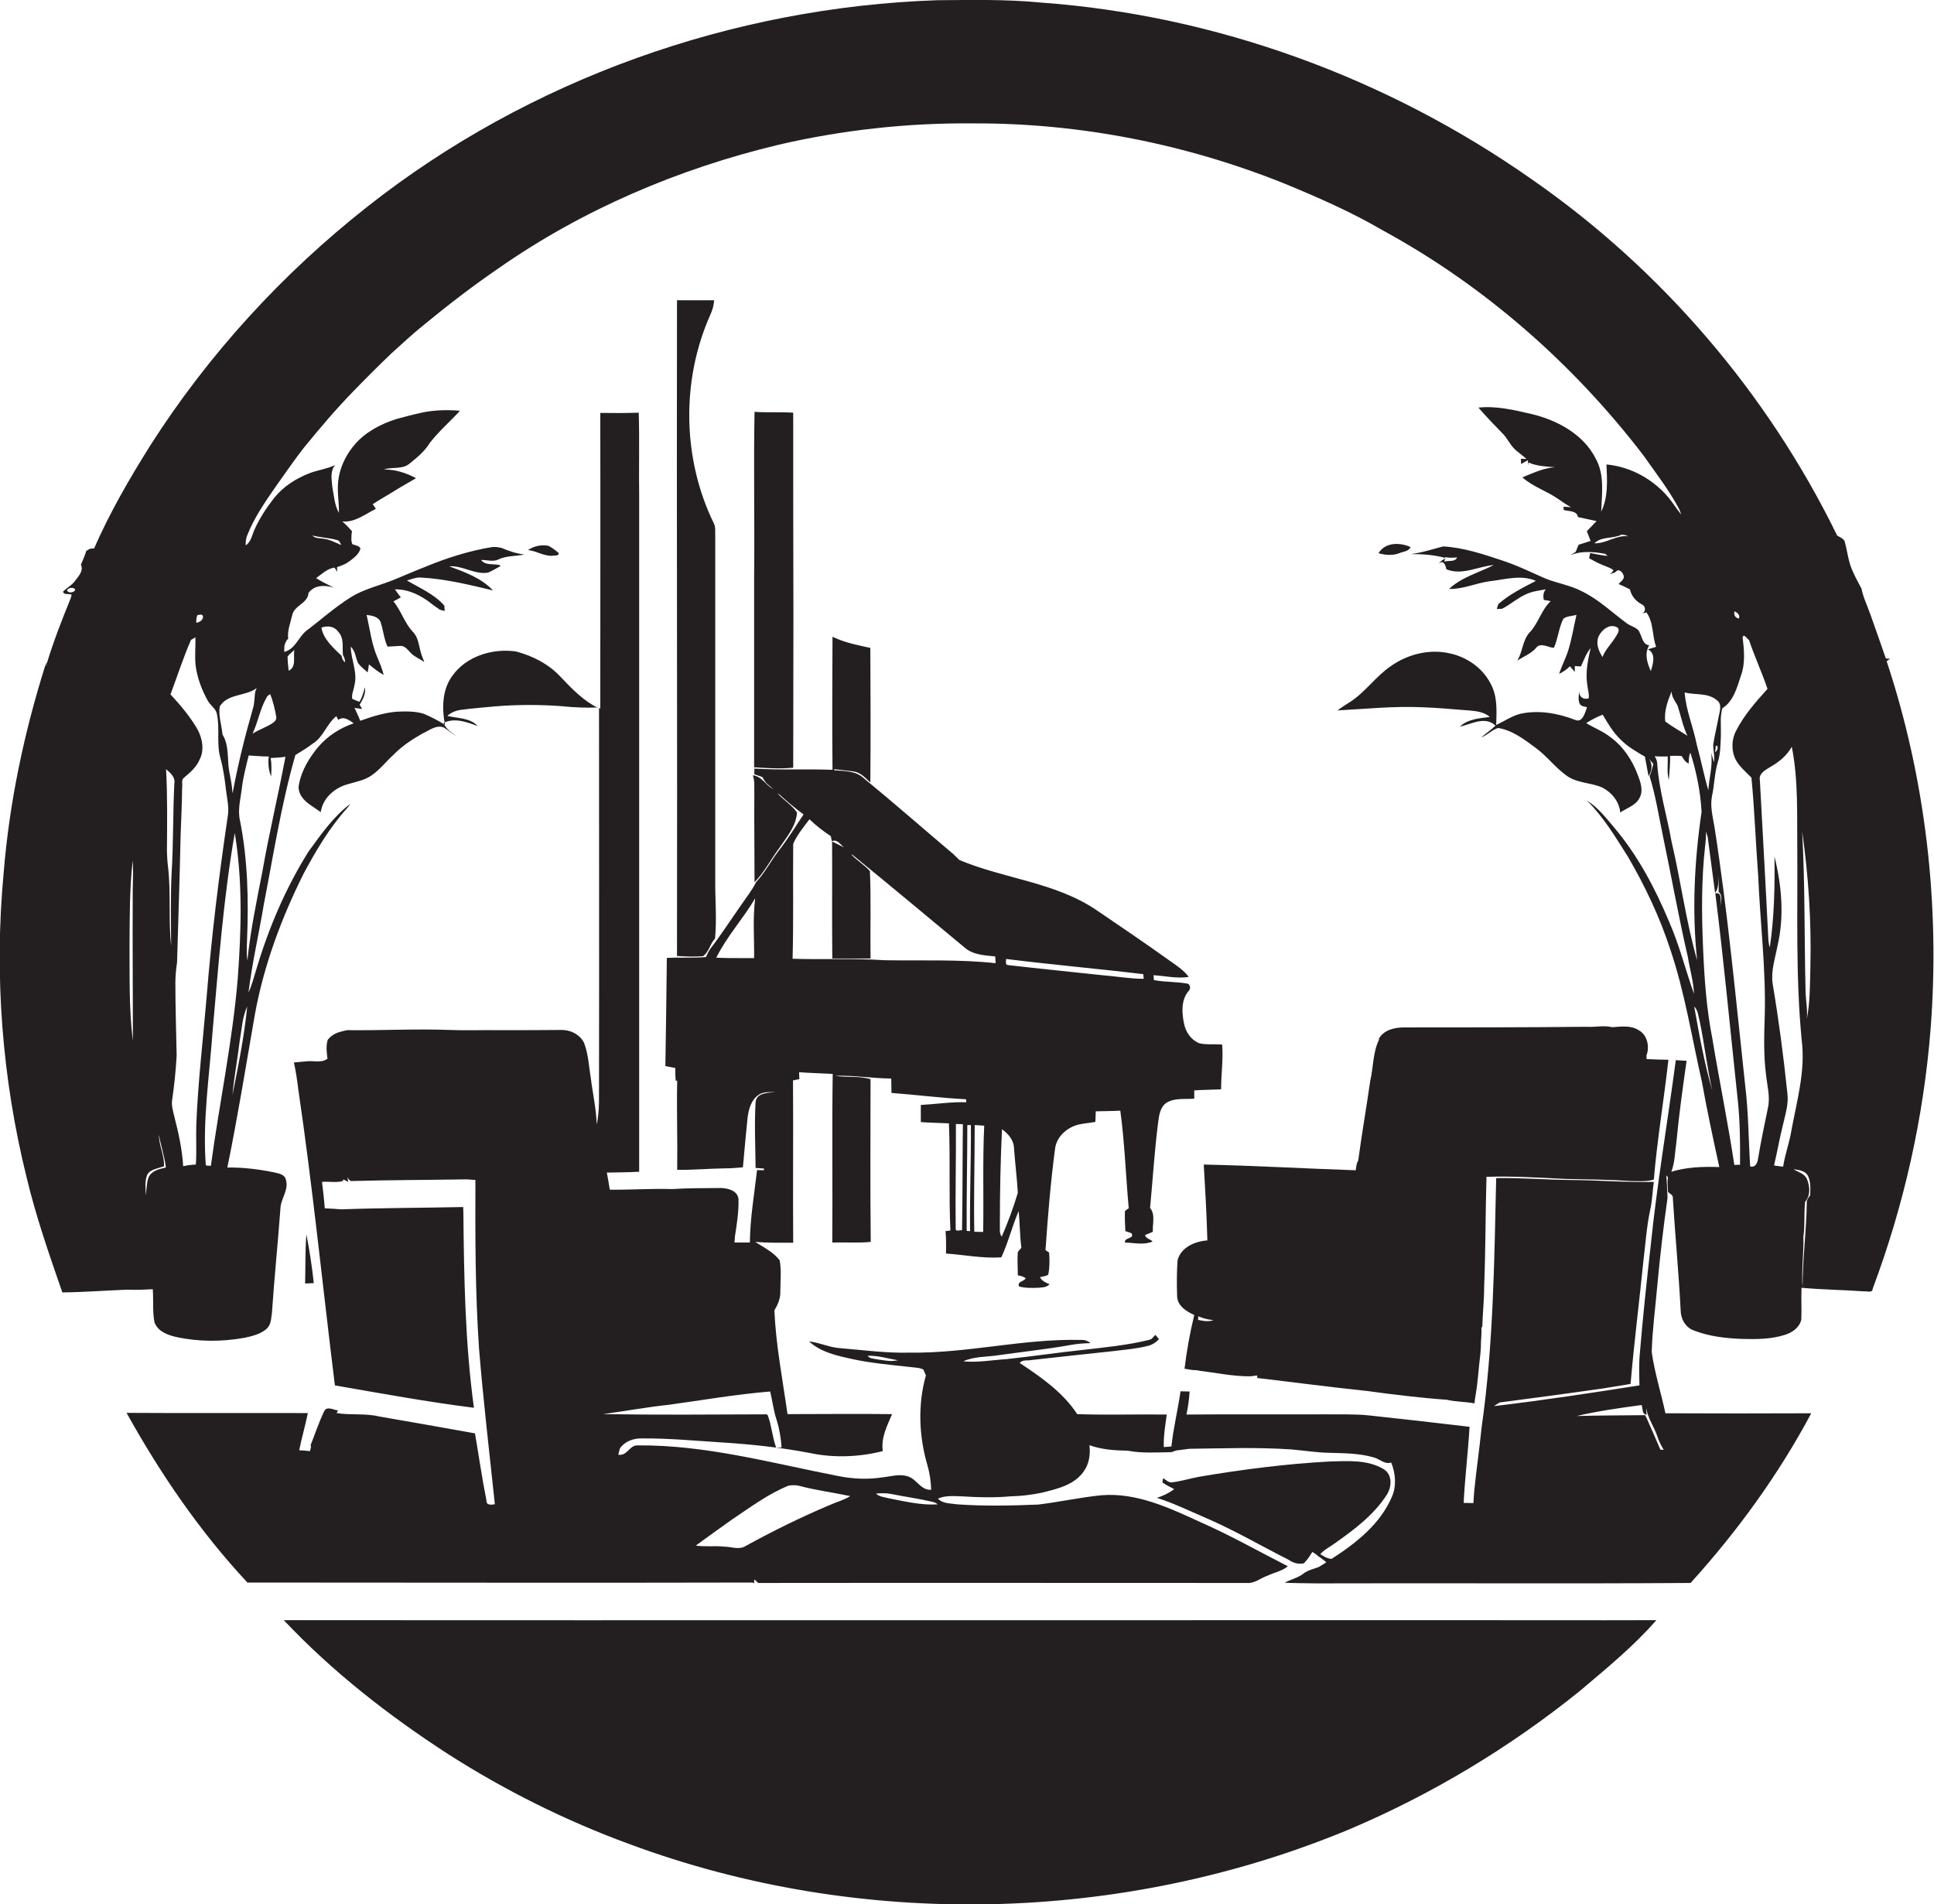 <?xml version="1.0" encoding="utf-8"?>
<!-- Generator: Adobe Illustrator 19.2.0, SVG Export Plug-In . SVG Version: 6.00 Build 0)  -->
<svg version="1.1" id="Layer_1" xmlns="http://www.w3.org/2000/svg" xmlns:xlink="http://www.w3.org/1999/xlink" x="0px" y="0px"
	 viewBox="0 0 915.3 901.1" enable-background="new 0 0 915.3 901.1" xml:space="preserve">
<g>
	<path fill="#231F20" d="M892.9,312.9c0.4-0.3,1.2-0.9,1.6-1.2c-0.5,0-1.5,0-2-0.1c-2.4-6.9-4.8-13.9-7.3-20.8
		c-1.4-4.1-3.4-8-4.2-12.2c-1.3-2.6-2.8-5.1-3.9-7.7c-2.4-4.7-2.7-10-4.2-15.1c-0.9-1.1-2.2-1.7-3.4-2.3
		C836.7,186.3,786.5,127.6,725,84.9C656.8,37,575.7,7.2,492.5,1.2c-16.3-1.6-32.6-1.2-48.9-1.1C346.5,3.4,250.4,37.5,174,97.7
		c-40.3,31.7-75.4,70-103,113.3c-9.8,15.6-19.1,31.7-26.5,48.6c-1.3-0.2-2.3,0.1-3.2,0.9l-0.4,0c-0.7,2.3-1.6,4.5-2.6,6.7
		c1.3,2.8-0.9,5.2-2.5,7.3c-1.5,2.3-4,3.5-5.9,5.4c0,1.8,2.9,0.9,4,1.5c-0.1,0.4-0.3,1.2-0.4,1.6c-4.1,10.1-8.1,20.3-11.3,30.8
		l-0.7,0.6l1,0.4l-1-0.1c-10.1,32-17.1,65.1-19.8,98.7c-4.5,48.1-0.7,97,10.9,143.8c4.4,18.5,10.7,36.5,16.9,54.4
		c10.3-0.1,20.5-0.9,30.7-1.3c4,0.2,8.1,0,12.1-0.2c0.4,5.2-0.2,10.5,0.8,15.6c1.5,4.3,6.2,6.1,10.3,7c10.6,2.3,21.6,2.3,32.2,0.4
		c3.7-0.8,7.6-1.7,10.5-4.2c2.2-1.9,2.2-5,2.6-7.6c1.1-16.4,2.8-32.8,4-49.2c0.1-4.8,4.1-9,2.6-13.8c-0.5-2.6-3.5-3-5.6-3.5
		c-7.2-1.5-14.7-2.4-22.1-2.3c4.9-24,8.8-48.1,13-72.3c4.2-23.2,12.5-45.5,23-66.6c5.9-11,12.3-21.9,20.7-31.2
		c0.4-0.5,1.2-1.5,1.5-2c-8,6-13.9,14.5-19.8,22.6c-10.9,17.4-19,36.5-24.8,56.1c-1.1,3.5-2,7.2-3.6,10.6
		c1.7-13.9,4.9-27.6,7.2-41.4c4.6-23.7,8.3-47.7,15-71c2.8-1.7,5.6-3.4,8.2-5.4c5.1-3.1,6.6-9.4,11.2-13c0.2,0.5,0.7,1.4,0.9,1.8
		c2.4-2,5.3,0.1,7.3,1.6c-6.5,2.2-12.4,6-16.9,11.3c-4.2,5.1-7.8,11-9,17.6c-0.8,3.5,1.4,6.6,4,8.7c2,1.6,4.2,2.9,6.3,4.4
		c1-6.8,6.8-11.7,13.2-13.3c3.7-1.1,7.7-1.8,10.9-4.1c3.9-2.7,6.8-6.5,10.3-9.7c4-4.1,8.8-7.3,13.8-10.1c3.1-1.4,6.5-4.3,10.1-2.8
		c2.1,1.3,3.9,2.9,6,4.1c-2.4-1.8-5.1-3.4-6.2-6.3c5.3-2.6,11.1-0.4,16.2,1.5c-3.5-3.9-9.6-3.7-14.4-4.8c1.8-1.7,4.2-2.6,6.6-2.9
		c5.2-0.7,10.5-1.1,15.7-1.6c10.7-0.9,21.4-0.9,32.1-0.1c5.6,0.6,11.2,0.8,16.8,0.6l0.6,0.3c0,58.7,0.1,117.3,0,176
		c-0.1,7,0.4,14.1-1.1,21.1c-0.2-7.5-1.9-14.8-2.8-22.1c-0.9-5.3-1.1-10.7-2.9-15.8c-0.8-2.5-2.8-4.3-5-5.5
		c-1.7-0.9-3.6-1.3-5.5-1.4c-10,0.1-19.9,0.1-29.9,0.1c-7.9-0.1-15.8,0.2-23.7-0.1c-16.1-0.6-32.2,0.3-48.3,0.1
		c-1.1,0.2-2.2,0.5-3.3,0.8c-2.3,0.6-4.5,1.9-5.9,3.8c-0.9,2.9-0.5,6-0.1,8.9c-3,2.3-7.1,0.7-10.5,1.3c-1.8,0.1-3.6,0.4-5.4,0.5
		c0.9,4,1.5,8.1,2,12.2c6.9,46.7,11.6,93.8,17.4,140.6c21.8,3.8,43.7,7.8,65.8,10.6c-4.2-30.7-4.7-61.7-5-92.6
		c0-0.6-0.1-1.8-0.1-2.4c-19.4,0.4-38.7,0.4-58.1,1.1l0.5,0c-2.6-0.2-5.3-0.4-7.9-0.5c-0.3-4.2-0.8-8.3-1.3-12.5
		c3.3-0.3,6.7,0.5,9.8-0.4l0.3-0.8c0.6,0.3,1.8,0.9,2.3,1.2c-0.1-0.6-0.3-1.8-0.4-2.4c0.3,0.9,0.8,1.5,1.7,2
		c18.3-0.5,36.6-0.5,54.9-0.8c1.3,0.1,2.6,0.2,4,0.3c-0.1,26.5-0.1,53.1,1.7,79.6c2,24.6,4.9,49.2,7.5,73.8c-1.7,0.4-4.2,0.6-4-1.9
		c-2.1-10.5-3.6-21.1-5.4-31.6c-15.1-2.7-30.3-5.4-45.4-8c-6.6-1.6-13.5-0.5-20.1-1.6l0.7-1.2c-2.1-0.3-5.4-2.3-6.6,0.4
		c-2.5,5.2-4.3,10.7-6.4,16l0.2,0.7c-0.1,0.5-0.3,1.6-0.5,2.1c-1.7-0.2-3.4-0.3-5.1-0.4c1.2-5.9,2.9-11.7,4.1-17.6
		c-28.6-0.1-57.2,0.1-85.8-0.1c16,28.8,34.7,56.2,57.2,80.3c79.7,0,159.5,0.2,239.2,0l0.6,0.4c0-0.5,0.1-1.5,0.1-1.9
		c0.5,0.4,1.4,1.3,1.8,1.7c77.1-0.1,154.3,0,231.4,0c3.6,0.3,6.5-2.4,9.8-3.5c3.1-1.5,6.8-2.1,9.5-4.4c-13.7-7-27.1-14.6-41.2-20.8
		c-14.8-6.8-30.4-14.2-47.1-12.8c-10,1-19.9,3.2-29.9,4.4c-12.7,0.5-25.4,0.8-38.1-0.1c-3.2-0.5-6.9-0.2-9.3-2.7
		c3.5-1.6,7.4-1.2,11.2-1.1c7.7,0.5,15.5,0.7,23.2,0c4.9-0.1,9.9-0.7,14.7-1.7c7.2-1.8,15.4-3.6,19.9-10.1c2.6-3.6,3.2-8.1,2.7-12.4
		c5.8,2.1,12,2.5,18.1,2.6c6.8,1.3,13.8,0.8,20.7,0.7c0.8-0.3,1.5-0.5,2.3-0.8c2.1-0.3,4.1-0.5,6.2-0.8c16.1-0.2,32.2-0.8,48.2,0.3
		c6,0.5,12,1.5,18,1.6c7,0.2,14.3,0.2,21.1,2.2c2.8,0.7,5.2,3.5,8.2,2.4c2.1,5.2,2.6,11.1,0.3,16.3c-5.5,12.9-17,21.9-28.5,29.3
		c-2.2-0.1-4-1.4-5.7-2.5l-1.2,0.8c1.5,1,3,2.1,4.4,3.3c-1.2,0.8-2.4,1.6-3.7,2.3c-2.3,0.8-4.7,1.4-6.8,2.8
		c-2.7,2.3-6.2,2.9-9.2,4.6c5,0.2,10,0.2,15.1,0.3c59-0.2,118,0.2,177-0.2c22.1-24.4,41.6-51.2,57.1-80.3c-23,0.1-46,0.1-69,0
		c-2.1-9.7-5.1-19.1-6.5-29c0.3-10.4,1.7-20.7,2.6-31c1.3-14,2.9-28,4.9-42c-0.2-3.5-0.3-7.1-0.6-10.6c0.2,0.3,0.6,0.7,0.8,1
		c-0.4,2.3-0.1,4.6,0,6.9c0.9,0.8,2.5,1.4,2.3,2.9c1.1,17.7,2.8,35.4,3.7,53.1c0,4,2.3,8.1,6.2,9.5c7.2,2.8,14.9,3.7,22.5,4
		c7,0.2,14.2,0.2,20.9-2c3.4-1.1,6.8-3.6,7.5-7.2c0.2-5-0.1-10,0.1-15c9.8,0.9,19.7,1,29.6,1.7c1.4-0.2,4,1,4.1-1.3
		c14.8-39.5,24.1-81,27.4-123C918.2,428.5,911.4,368.8,892.9,312.9z M31.7,279.4c0.5-1.4,3.4-1.7,3.9-0.3
		C35.1,280.5,32.4,280.9,31.7,279.4z M62.9,492.6c-1.9-15-1.5-30.2-1.6-45.3c0.1-13.4,0-26.8,1.5-40.1c0.4,6.4-0.1,12.7,0,19.1
		C62.7,448.4,62.9,470.5,62.9,492.6z M820.9,289.3c1.4,0.6,2.7,1.8,2.1,3.4C821.3,292.4,820.4,291.1,820.9,289.3z M812.6,331.4
		c2.5,1.9,1.3,5.2,0.8,7.7c-0.8,4.4-1.9,8.8-2.6,13.3c0,2.8,0.8,5.5,0.4,8.3c-0.5-1.5-0.9-3-1.4-4.5c0.9,6-0.9,11.8-1.3,17.8
		c-2.1-7.2-3.5-14.5-5.5-21.7c-1.6-8.3-5.1-16.1-5.7-24.6C802.4,329,808.3,327.7,812.6,331.4z M811.7,355.9c0.1-0.7,0.3-2.2,0.3-3
		l0.8,0.1C813.1,354.3,812.7,355.3,811.7,355.9z M803.2,454.4c-5.3-18.4-7.7-37.5-12.1-56.1c-2.2-12.4-6-24.5-6.8-37.1
		c-0.1-1.2-0.5-2.3-1.2-3.3c2,0.1,4.1,0.1,6.2,0.1c0.1,3.7-0.5,7.5,0.5,11.1c0.3-3.8,0.7-7.6,0.6-11.4c1.8-0.1,3.7-0.1,5.5,0.1
		c0.9,1.4,1.7,2.9,3.3,3.5c0.1-1.7,0-3.5,0.8-5.1c2.9,9.1,4.8,18.5,5.3,28C801.9,407.4,800.7,431.1,803.2,454.4z M810.4,516.2
		c-3.8-13.1-6.2-26.5-8.6-39.9c1.9,1.8,1.9,4.5,2.6,6.9C806.7,494.2,807.9,505.3,810.4,516.2z M791.1,327.2c0,2.5,1.6,4.5,2.8,6.6
		c1.6,4.8,2.5,9.8,4.7,14.4c-3.5-2.3-7.2-4.3-10.5-6.8C787.5,336.4,789.3,331.7,791.1,327.2z M104,334.3c3.8-6.2,12.3-4.7,17.5-8.7
		c-0.2,0.4-0.5,1.1-0.6,1.4c-0.6,2.7-0.3,5.6-1.2,8.3c-3.8,13.2-7.1,26.5-9.6,40l-0.1-0.5c-0.2-3.5-1-6.8-1.6-10.3
		c-0.9-5.6,0.1-11.8-3.1-16.9C104.9,343.1,103.3,338.8,104,334.3z M126,330.4c0.3-0.9,1.1-1.5,1.9-1.9c1.3,3.4,2.2,6.9,2.8,10.5
		c0.4,1.2-0.5,2.3-1.4,3c-3,2.1-6.7,3.2-9.8,5.2C122.1,341.8,123,335.7,126,330.4z M93.4,291.1c1-0.1,2.4-0.8,2.7,0.7
		c-0.1,1.8-1.6,2.6-3.2,2.9C92.8,293.4,93,292.2,93.4,291.1z M70.3,557.2c-1,2.7-0.9,5.6-1.3,8.4c-0.1-3.1-0.5-6.3,0.5-9.2
		c0.9-2.6,3.9-3.1,6.2-3.9c0.5-0.1,1.4-0.4,1.9-0.6c0.3-5.1-2.4-9.8-2.4-14.9c0.9,5.2,2.7,10.2,3.3,15.5
		C75.3,553.2,71.7,554,70.3,557.2z M81,447.5c-1.4-12.4,0-25-1.5-37.4c-0.3-2.4-0.4-4.8-0.5-7.1c0.1-13,0.3-26-0.4-39
		c2.1,1.8,4.5,3.8,3.9,6.9c-0.7,14.2-0.4,28.4-1.3,42.6C80.7,424.7,80.9,436.1,81,447.5z M92.7,551.1c-2,0.1-4.1,0.3-6,0.8
		c-0.5-8-2.2-15.8-4.2-23.5c-0.6-2.7-1.5-5.4-1-8.1c1-6.8,1.7-13.8,2.1-20.7c-0.2-11.4-0.6-22.8-0.6-34.3c0-3.3,0.3-6.6,0.8-9.9
		c0.5-18.9,1.2-37.7,1.6-56.6c0-1.3,0.1-2.7,0.1-4c0.3-7.4,0.6-14.8,0.7-22.1c0.3-1.5-0.6-3.6,0.9-4.7c2.9-2.4,5.9-5,7.4-8.6
		c2.3-4.5,1.3-9.9-1-14.2c-3.5-6.1-8.1-11.5-12.8-16.6c3.2-8.6,6-17.3,9.7-25.8c0.7-0.4,1.4-0.8,2.1-1.2c0.1,4.5-0.4,9,0.1,13.5
		c0.8,5.8,2.9,11.4,5.8,16.6c1.3,2.3,4,3.7,4.3,6.5c1.4,6.8-0.3,13.8,1.6,20.5c1.4,5,2.1,10.3,2.7,15.5c0.5,4,1.5,8,0.8,12
		c-4.2,28.4-7.7,56.9-10,85.5c-1.7,20.2-4.1,40.3-4.9,60.5C92.7,538.5,93.1,544.8,92.7,551.1z M99.8,551.7c-0.6,0-1.8-0.1-2.4-0.2
		c-1.6-21.2,1.7-42.2,3.2-63.3c2.8-31.4,5.1-62.9,10.5-94c3.8,22.8,3.1,46.1,1.4,69.1C110,493,103.8,522.2,99.8,551.7z M110,518.2
		c0.8-8.5,2.4-16.9,3.4-25.3c1-5.5,1.2-11.4,3.6-16.6C115.6,490.4,112.8,504.3,110,518.2z M124.2,412.3c-2.7,14-5.7,28-7.1,42.2
		c-0.5-3.1-0.3-6.2-0.2-9.2c0.8-19,0.4-38.2-3.3-56.9c-1.2-5,0.2-10,0.8-14.9c0.6-5.4,2-10.7,3.3-16c3.2,0.2,6.4,0.5,9.5,0.5
		c-0.4,3.2-0.1,6.5,1.1,9.5c0.2-2.9,0.3-5.9-0.2-8.8c2.3-0.1,4.7-0.2,7-0.6C131.7,376.2,127.4,394.1,124.2,412.3z M136.6,317.4
		c-0.2-2.3-0.5-4.5-0.5-6.7c0.9-1.2,2.1-2.1,3.2-3.1C138.7,310.9,140.4,315.7,136.6,317.4z M161.7,310.4c-3.9-3.8-8.6-7.8-9.6-13.4
		c2.8-1,6.1-0.7,7.9,1.9c3,3,1.9,7.3,2.3,11.1c0.7,1,1,2.2,1,3.4C162.3,312.7,161.8,311.6,161.7,310.4z M392.5,712.3
		c-13.5,5.7-26.7,12.2-39.6,19.3c-3.1,2-6.8,0.3-10.3,0.3c-4.4-0.5-8.9,0.2-13.3-0.5c5.7-4.1,11.4-8.3,17.1-12.3
		c8.7-5.8,17.2-12.2,26.9-16.1c1.7-0.2,3.5-0.3,5.2,0.2c7.9,2.1,16,3.1,23.9,4.8C399.4,709.9,395.8,710.8,392.5,712.3z M420.5,709
		c-2-0.5-4.4-0.7-5.9-2.2c2.4-0.2,4.9-0.3,7.2,0.2c6.5,1.3,13.1,2.2,19.5,3.7c0.9,0.2,1.8,0.6,2.5,1.2
		C435.9,712.4,428.2,710.5,420.5,709z M784.5,680.1c0.7,2.1,1.7,4.1,2.9,6c-0.4,0-1.2-0.1-1.6-0.1c-2.1-4.9-4.2-9.8-6.4-14.7
		c-0.2-0.4-0.6-1.2-0.8-1.6c-10.8,0.1-21.6,0.1-32.4,0.4c10.1-2.4,20.4-3.8,30.7-5.2c0.7,1.6,0,4.3,2.4,4.6
		c-0.1-0.8-0.2-2.3-0.2-3.1C779.9,671.3,783,675.4,784.5,680.1z M791,554.5c1.7-4.5,1.7-9.4,2.4-14.1c1.2-12.9,3-25.6,4.8-38.4
		c-1.7-0.1-3.4-0.2-5.1-0.3c-3.9,29.4-8.9,58.6-11.9,88c-1.9,16.8-3.7,33.7-5.1,50.6c-0.5,5.1-0.3,10.2-0.2,15.3
		c-22.9,3.6-45.8,7.1-68.8,9.8c0.9-0.6,1.7-1.2,2.6-1.7c16-2.1,31.9-4.2,47.8-6.5c0.8-0.1,2.4-0.3,3.2-0.5c3.7-0.6,7.3-1.1,11-1.8
		c1.6-18.9,4-37.7,5.9-56.6c1.1-8.8,1.6-17.6,3.5-26.3c0.9-4.2,1-8.5,1.6-12.7c-13.1,0.3-26.2-0.8-39.3-0.9
		c-11.8-0.1-23.5-1.1-35.3-0.9c-0.9,39.4-1.3,78.9-6.9,118c-1,10.1-2.5,20.1-3.5,30.2c-0.1,1.9-0.3,3.7-0.4,5.6
		c-1.1,0-3.4-0.1-4.6-0.1c0.6-12,2.1-24,2.8-36c-15.9-1.9-31.8-3.7-47.7-5.4c-6.7-0.7-13.4-0.4-20.1-0.5
		c-22.1,0.1-44.1-0.1-66.2,0.1c0.8-3.6,1.3-7.3,1.5-10.9c-1.5,0-2.9-0.1-4.3-0.1c-1.2,8.7-3.4,17.3-4.3,26.1
		c-1.2,0.1-2.4,0.2-3.6,0.3c-0.2-5.2,0.7-10.3,1.4-15.4c-14.1-0.2-28.3,0.3-42.4-0.2c-6.7-10.3-17.1-17.5-27.2-24.2
		c1.3-1.7,3.7-1,5.6-1.4c12.9-1.4,25.8-2.9,38.6-4.2c5.5-0.7,11.1-1.1,16.5-2.5c2-0.5,3.8-1.6,5.2-3.2c-0.4-0.5-1.2-1.5-1.7-2
		c-0.5,0.5-1.4,1.5-1.9,2c-0.3,0.1-0.9,0.3-1.2,0.4c-10.2,2.5-20.7,3.5-31.1,4.7c-12.2,1.3-24.3,3.1-36.5,4.4
		c-6.7,0.4-13.4,1.7-20.2,1c5.3-2.4,11.2-2,16.8-2.9c11.3-1.6,22.6-2.8,33.9-4.8c3.1-0.6,6.3-0.8,9.5-0.9c-1.3-1.1-2.8-1.6-4.5-1.5
		c-27.2-0.7-53.8,6.4-81,6c-11,0.3-21.9-1.2-32.9-2.1c-5.1-0.3-9.8-2.7-14.8-3.2c5.7,5.2,13.4,6.8,20.7,8.4c8.9,1.9,18,2.7,27.1,3.7
		c2.1,0.3,4.3,0.2,6.3,1.2c0.4,0.9,0.8,1.9,1.2,2.8c-3.9,13.8-3.3,28.7,0.7,42.4c1.1,3.8,1.7,7.8,1.8,11.7
		c-4.9,0.4-6.9-5.2-11.2-6.4c-3.9-1.2-7.9,0.1-11.7,0.5c-7,1.1-14.2,0.8-21.1-0.6c-31.4-6.1-62.7-14.8-94.9-14.5
		c-3.9-0.2-5,5.2-9.2,4.4c0.2-0.7,0.6-2.2,0.8-3c2.3-3.3,6.4-4.8,10.3-4.7c12.7-0.1,25.3,1.1,37.9,1.9c14.2,0.9,28.3,2.4,42.2,5.1
		c11.2,2.3,22.9,1.8,34-1c-0.9-6.3,2-11.9,4.4-17.5c-16.5-0.2-33,0-49.5,0c-2.3-16.4-5.5-32.6-6.2-49.1c1.6-2.7,2.9-5.6,2.8-8.8
		c0-5,0.6-10-0.3-14.9c-3-3.9-7.5-6.1-11.6-8.7c6,0.5,12,0.4,18,0.4c-0.2-25.6,0.1-51.2-0.1-76.8c0.7-0.2,2.2-0.5,3-0.6
		c0-1.1-0.1-2.2-0.1-3.3c5.3,0.4,10.6,0.5,15.9,0.8c-0.4,26.6,0,53.2-0.2,79.8c6.1-0.2,12.2,0.3,18.2-0.3c-0.3-25.7-0.1-51.3-0.1-77
		c-5.5-1.7-11.3-0.7-16.8-1.6c8.9-0.3,17.7,1.2,26.6,1.3c0,2.3,0.1,4.5,0.1,6.8c11.8,0.9,23.5,2.4,35.3,3c0,0.3,0.1,1,0.1,1.4
		c-7.2-0.2-14.4,0.9-21.5,1.3c0,2.7,0,5.4,0,8.1c4.4,0.3,8.9,0.4,13.3,0.6c0.7,16.9-0.1,33.8,0.7,50.7c-0.6,0.1-1.8,0.2-2.3,0.3
		c0.3,3.5,0.3,7.1,0.2,10.6c8.7,0.6,17.4,2.4,26.2,1.8c3.3-7.1,5.1-14.7,8.2-21.9c0.6,5.8,0.5,11.6,1.3,17.4c-0.6,0.6-1.2,1.3-1.7,2
		c-0.3,3.6,0,7.3,0,11c1.3,0.3,2.6,0.5,3.7,1.4c-0.7,1.6-4.2,1.5-3.1,3.9c3,0.8,6.1,0.7,9.2,0.6c1.8-0.2,3.9-0.1,5.2-1.7
		c-1.7-0.7-3.6-1.5-4.5-3.3c1.3-0.4,2.8-0.4,3.9-1.2c0.7-3.4,0.7-7,0.4-10.5c-0.4-0.3-1.3-0.8-1.7-1.1c1.1-15.9,2.4-31.9,4.5-47.8
		c0.6-5.8,5.6-10.2,11-11.6c2.7-0.6,5.4-0.8,8.1-1.3c0.1-1.7,0.1-3.3,0.2-5c3.9-0.1,7.7-0.1,11.6-0.3c2.1,15.3,2.6,30.8,4,46.2
		c-0.5,0.3-1.4,0.9-1.8,1.3c-0.1,3.2,0,6.3,0.2,9.5c0.7,0.2,2.2,0.7,2.9,1c1.6,2.8-3.5,1.8-3.1,4.4c4.3,0.1,9,1.3,13.1-0.5
		c-1.1-1.1-3.2-1.4-3.6-3c1.2-0.6,2.5-1,3.7-1.6c-0.2-3.8,1.3-8.1-1.3-11.3c1.3-13.7,2.1-27.4,3.9-41.1c0.4-3.1,1-6.7,3.8-8.6
		c3.9-2.5,8.8-1.6,13.2-2c0-1.3,0-2.6,0-3.9c4.2-0.3,8.4-0.3,12.7-0.5c0-7,1.1-14.1,0.5-21.2c-3.6-0.3-7.3,0.2-10.8-0.6
		c-3.8-1.5-6.4-5.2-7.2-9.2c-1.1-5.1-1.5-11.1,2-15.4c1.3-1.1,1.1-3.6-0.9-3.7c-5.1-0.9-10.3-0.6-15.4-1.6c0-0.6-0.1-1.7-0.2-2.3
		c5.5,0.3,11.1,1.7,16.7,0.8c-2.5-3.3-5.9-5.5-9.2-7.8c-11.3-8.1-22.8-15.9-34.3-23.7c-19.5-13.3-43.8-14.9-65-23.8
		c-1-0.9-1.9-1.9-2.9-2.8c-14.2-12-28.1-24.2-42.5-36c-3.7-3.5-9.1-3.3-13.9-3.7l0-0.5c3.1,0.4,6.2,0.6,9.3,1.1
		c3.3,0.5,5.5,3.1,7.8,5.2c0.2-21.2,0.1-42.5,0-63.7c-5.5-1.2-11.2-2.3-16.4-4.6c-0.4-0.2-1.2-0.5-1.5-0.7c-0.1,21-0.2,42,0,63
		c-12.3-0.5-24.7,0.2-37-0.6l0,2.7c1.3,0.4,2.5,0.9,3.8,1.3c0.5,1,1.1,1.9,1.8,2.8c1.1,1,2.2,1.9,3.3,2.9c-3.5-1.8-5.4-6.1-9.6-6.5
		c1,2.8,0.6,5.7,0.7,8.6c-0.1,14,0.1,28,0.1,42c4.7-4.8,7.7-10.8,11.7-16.2c3.5-5.2,8-10.3,8.4-16.8c-2.4-3.6-6.4-5.8-9.2-9.1
		l0.7,0.4c3.7,3.4,7.5,6.6,11.6,9.6c-3.9,5.9-7.6,11.9-12,17.5c-3.6,4.8-6.4,10.2-10.5,14.6c-1.8,3.7-4.4,6.9-6.7,10.3
		c-5,7.1-9.7,14.4-15,21.3c-0.8,1.2-1.4,2.5-2,3.8c-6.1,0.5-12.3,0.1-18.5,0.4c-0.2,17.1-0.4,34.1-0.7,51.2c1.6,0.3,3.1,0.6,4.7,0.9
		c0,2,0,4,0.2,6h0.7c-0.3,14.1,0.2,28.1,0,42.2c7.5,0.1,15-0.6,22.5-0.7c2.9,0,5.7-0.2,8.6-0.5c0.7-7.8,1.4-15.6,2.2-23.4
		c0.5-3.9,1.6-8.3,5-10.7c1.8-1.4,4.1-1.5,6.2-1.5c0.5,0,1.4,0,1.9,0c-3.4,0.4-8.7,0.2-9.3,4.7c-0.6,10.4-0.1,20.8,0,31.2
		c1.3,0.1,2.7,0.2,4,0.3c0,0.2-0.1,0.6-0.1,0.8c-0.8,0-2.4-0.1-3.2-0.1c-1.3,11.4-3.3,22.8-3.4,34.3c-2.4,0-4.9,0-7.3,0
		c0.1-0.7,0.2-2.1,0.2-2.7c0.9-5.9,1.9-11.9,1.7-18c-0.5-4-5.3-5.1-8.6-5.1c-7.6,0.1-15.2,0-22.8,0.5c-9.8-0.3-19.7,0.4-29.5,0.3
		c-0.4-2.7-0.9-5.4-1.4-8.1c5.1-0.1,10.2-0.1,15.3-0.4c0-106.7,0-213.3,0-320c-0.2-13.1,0.2-26.2-0.2-39.2
		c-6.1,0.2-12.2,0.2-18.2,0.1c0.1,46.6,0,93.3,0,139.9l-1.3-0.4c-6.8-3.4-12.2-9-17.3-14.4c-5.7-6.2-13.3-10.1-21.3-12.2
		c-11-1.6-23.5,2.2-30.1,11.5c-4.9,6.6-5,15.5-3.5,23.2c-3.2-2-6.5-3.7-10-5.2c-4.2-1.3-8.6-1.2-12.9-1c-5.9,0.5-11.7,2.3-17.2,4.3
		c-0.8-2.1-1.8-4.1-2.7-6.1c0.9,0.1,2.7,0.4,3.6,0.5c-0.3-0.5-0.9-1.5-1.2-2c1.6-2.5,3-5.3,2.5-8.3c-0.7,2.4-1.2,4.8-2.6,6.9
		c-1.2-0.4-2.3-0.9-3.4-1.4c-0.4-2.1,0.7-4.1,1-6.2c1.7-6.2-1.6-12.3-1.7-18.5c2.2,2.1,2.3,5.3,3.5,7.9c1.3,1.6,2.9,2.9,4.5,4.3
		c0.2-1,0.5-2.9,0.6-3.8c2.2,1.8,4.4,3.6,7,5c-0.7-2.7-1.7-5.3-2.8-7.8c-2.9-6.5-3.7-13.7-5.3-20.6c2.5,0.3,5.8,0.8,6.7,3.6
		c1.2,3.7,1.5,7.7,3.2,11.4c1.8-0.1,3.7-0.2,5.5-0.3c3.1-0.5,4.5,2.7,6.6,4.3c1.7,1.2,3.6,2.1,5.3,3.3c-0.5-1.4-1.1-2.7-1.5-4.1
		c-1.1-3.5-1.2-7.5-3.9-10.2c-4-4.2-5.5-10-9.2-14.4c1.2-0.6,2.3-1.3,3.5-1.9c-1-1.3-1.9-2.5-2.8-3.8c6.6-0.1,12.6,3,17.6,7
		c0.4,0.3,1.2,0.9,1.6,1.2c0.5,0.3,1.5,1,2,1.4c0.6,0.2,1.8,0.5,2.4,0.6c-0.1-0.6-0.2-1.9-0.2-2.5c-4.7-5.4-11.6-8.3-17.7-11.9
		c2.1-0.6,4.2-1.5,6.4-1.4c11.6,0.6,23,3.4,34.3,6.1c-5.5-5.9-13.4-8.7-20.7-11.4c6.2-0.5,12,4,18.3,3c2-0.8,3.9-2,5.8-3l0-0.5
		c-2.9-0.9-7,0.3-9-2.5c2.7-0.1,5.5,1,8.1-0.2c3.8-1.9,8.3-1.5,12.4-2.4c-3.8-0.4-7.3-1.6-10.8-3.1c-1.5-0.3-3-0.6-4.6-0.4
		c-10.8,1.8-21.3,5.1-31.4,9.3c-4.7,1.8-9.4,3.9-14.1,5.8c-7,3-14.7,4.5-21.2,8.6c-7.6,4.7-14.3,10.8-21.5,16.2
		c-3.5,3.2-5.1,8.5-10.1,9.7c0-0.7,0.1-2.1,0.1-2.8c0.3-1.3,0.8-2.5,1.8-3.5c-0.5-3.8,1.1-7.5,1.9-11.1c1-4.7,7.4-5.5,7.7-10.5
		c2.9-3.9,7.8-3.8,12-2.5c-2.8-1.4-5.7-2.8-8.4-4.5c2.7-1.9,5.2-4.5,8.7-5c0.3,0.5,1,1.5,1.3,2c0-0.6-0.1-1.7-0.1-2.2
		c1.4-0.5,2.9-1,4.2-1.7c0.4-0.3,1.3-0.8,1.7-1.1c2.1-1.6,4.6-3.4,5.2-6.1c-0.8-1.4-2.6-1.4-3.9-2c-0.1-0.4-0.3-1.3-0.4-1.7
		c0-1.5,0-3,0.3-4.4c-1.4-1.6-2.9-3.2-4.6-4.6c6,0.5,10.8-3.5,15.9-6c-0.5-0.7-1-1.5-1.5-2.2c3.5-2.3,7.3-4.4,10.8-6.6
		c3.2-2,6.5-3.8,9.7-5.7c-4.6-2.5-9.9-4.2-15.2-4.1c3.9-1.4,8.6,0.1,12-2.7c3.6-2.9,7.3-5.9,9.7-9.9c4.3-5.5,9.6-10.1,14.3-15.2
		c-5.7-0.5-11.5-0.4-17.2,0.7c-4.3,0.9-8.6,2-12.9,3.2c-7.5,2.4-14.8,6.2-19.9,12.3c-4.7,5.5-7.8,12.7-7.8,20.1c-0.1,4,0.6,8,0.5,12
		c-2.1-3.7-2.3-8-3.1-12.1c-0.3-3.5-1.2-7.6,1.3-10.5c-3.8,1.8-8,2.3-12,3.8c-6.5,2.5-12.5,6.3-16.9,11.8c-3.6,4.6-6.8,9.5-9.2,14.8
		c-1.2,2.6-1.6,5.9-4.2,7.6c-0.1-1.7,0.1-3.4,0.8-5c3.5-8.8,9.1-16.6,14.5-24.4c4-5.6,7.9-11.3,12.2-16.8
		c7.5-9.2,15.2-18.3,23.5-26.8c5.9-6.1,11.9-12.1,18.1-18c5.1-4.6,10.1-9.3,15.5-13.6c11.3-9.3,22.9-18.2,35-26.5
		c39.9-27.9,85.4-47.2,132.6-58.5c30.2-7,61.2-10.4,92.2-10.1c50.4-0.2,100.8,9.8,147.5,28.6c15.7,6.5,31.3,13.3,46,21.9
		c48.2,26.2,90.2,63.1,123.5,106.5c5.9,8.4,12.3,16.6,17.1,25.7c0.3,0.8,0.6,1.6,0.9,2.4c-1.9-2.2-3.4-4.7-5.2-7
		c-7.3-9.3-18.4-15.6-30.2-16.7c0.3,7.4,0.9,15.4-2.5,22.3c0.3-8.4,1.7-17.4-2.6-25.1c-5.9-11.6-18.3-18.2-30.5-21.1
		c-8.2-1.9-16.6-3.9-25-3c3.6,4.2,7.5,8.2,11.4,12.2c2.5,2.5,3.8,6,6.6,8.2c1.6,1.3,3.2,2.6,4.8,3.9c-0.7,0-2-0.1-2.7-0.1
		c0,0.6,0.1,1.9,0.1,2.5c0.8-0.5,2.4-1.3,3.2-1.8c0,0.6,0.1,1.9,0.1,2.5l0.2-1.4c4,1.7,8.3,1.9,12.5,2.2c-5.5,0.4-10.4,2.8-15.4,4.8
		c5,4.5,11.7,6.5,17.2,10.4c1.8,1.3,3.7,2.6,5.8,3.7c-0.9,0-2.6-0.2-3.5-0.2l0,1.5c2.3,0.8,6.3,0.2,6.8,3.4c2.9,0.7,5.9,1.2,8.8,1.9
		c-1.5,1.6-3.1,3.2-4.6,4.8c0.6,1.5,1.2,3.1,1.8,4.6c-1.9,0.6-3.8,1.2-5.7,1.8c-0.5,1.1-0.9,2.3-1.4,3.4c-0.6,0.4-1.9,1.1-2.5,1.5
		c5.3-2.1,11-1.6,16.5-0.6c0.3,0.3,0.9,0.8,1.2,1c-2.8-0.2-5.6-0.9-8.3-1.4c-0.1,0.6-0.4,1.8-0.5,2.5c2.1,1.2,4.2,2.3,6.4,3.2
		c1.7,0.7,3.6,1.3,5.1,2.4c-0.4,0.8-1,1.5-1.8,2c0.6-0.2,1.9-0.7,2.5-0.9l0.6-0.5c1.3-1.4,3,0.4,3.4,1.7c0.9,1.9-1.3,3.1-2.3,4.3
		c1.8,0.7,3.6,1.6,5.4,2.5c0.7,3.2,2.8,5.7,5.8,7.2c1.8,1,1.8,3.6-0.2,4.2c0.5-0.1,1.6-0.4,2.2-0.5c3.5,4.8,2.6,10.9,4.6,16.3
		c-1.3,0.4-2.6,0.8-3.9,1.2c4,2,2.4,6.9,1.4,10.3c-1.8-3.9-3.1-8.3-0.8-12.2c-3-0.4-3.3-3.7-4.4-5.8c-0.9-2.8-4.2-3-6.3-4.7
		c-6.9-5.1-13.2-11.2-21-15c-5.8-3.1-12.4-3.9-18.3-6.5c-6.5-2.9-12.9-6-19.7-8.2c-9-3-18.3-6.1-27.8-6.6c-5.1,1.3-10.1,3-15.3,3.6
		c5.6,0,11.2,0.4,16.6,1.9c-1.3,0.7-2.6,1.5-3.5,2.7c2.5-2.2,3.4,1,3.7,2.6c7.4,3.1,15.1-1.4,22.5-2c-7.1,3.6-15.2,5.7-21.2,11.3
		c6.6,0.2,12.6-2.7,19-3.6c7.3-0.8,15-3.3,22.1-0.2c-6.2,3.2-12.6,6.4-17.8,11c-0.2,0.6-0.5,1.7-0.7,2.3c0.6,0,1.9-0.1,2.5-0.1
		l1.1-0.6c3.5-2,6.6-4.7,10.3-6.3c2.9-1.4,6.2-1.7,9.3-2.3c-1.3,1.4-1.3,3.2-1,5c0.8,0.1,2.5,0.4,3.3,0.6c-4.3,4-5.7,10-9.6,14.4
		c-3.8,3.7-3.5,9.3-6.2,13.7c3-1.9,6.4-3.2,8.8-5.9c2.1-2.9,5.7-0.3,8.5-0.1c2-4.4,2.3-9.5,4.5-13.8c1.7-1.3,4.1-1.2,6.2-1.8
		c-1.3,5.6-2.2,11.3-3.9,16.8c-1.2,3.8-3.1,7.3-4.3,11.1c1.9-0.9,3.6-2.1,5.1-3.6c0.6,0.7,1.7,2,2.3,2.7c0-0.7,0-2.1,0-2.8
		c0.7,0,2.2,0.2,2.9,0.2c1.4-3,2.5-6.2,4.6-8.7c-1.3,5.6-2.5,11.5-1.6,17.3c0.2,2.1,1,4.3,0.7,6.5c-2.7,0.8-4.7-0.9-4.6-3.6
		c0,2.1-0.6,4.3,0.4,6.3c0.8,1.2,2.3,1.1,3.4,1.5c-0.9,2.4-2.1,7.5-5.6,6c-8.2-3.2-17.3-4.8-26-2.9c-4.1,1.1-7.6,3.5-11.4,5.3
		c0.2-6.6,0.7-13.5-2.6-19.5c-3.8-7.5-11.3-12.7-19.4-14.4c-9.6-2.2-19.9,0.4-27.8,6c-7.1,4.8-12,12.2-19.2,16.9
		c-2.1,1.3-4.1,2.6-6.1,4.1c13.3-0.7,26.6-2.1,40-1.5c7.4,0.2,14.7,1,22.1,1.5c3.5,0.3,7.3,0.7,10,3.1c-4.9,0.6-10.5,1-14.2,4.6
		c5.5-1.2,11.9-5.2,16.9-0.5c-2.1,2-4.6,3.7-6.8,5.6c2.9-1.1,5.1-3.6,8-4.5c6.8,1.1,12.5,5.5,17.9,9.5c5.3,3.9,9.3,9.4,14.7,13.2
		c5,3.5,11.3,3.1,16.7,5.5c4.5,2.3,8.1,6.7,8.5,11.8c3.1-2.1,7.3-3.3,9.1-6.8c2-3.5,0.5-7.6-0.8-11c-2.6-7-6.9-13.5-13-17.9
		c-3.5-2.8-7.7-4.3-11.4-6.6c2.5-1.6,5.1-2.9,7.8-4c2.5,4.2,4.9,8.4,8.5,11.8c3.3,3.4,7.5,5.7,11.5,8.1c0.6,3.1,1.1,6.2,1.7,9.2
		c1.7-2.5,2-5.7,0.2-8.2c0.7,0.8,1.3,1.6,2.1,2.4c-0.5,2-1,3.9-1.8,5.8c3,9.7,4.5,19.8,6.6,29.7c3.9,18.6,7.2,37.3,11.5,55.8
		c0.9,5.8,2.7,11.6,2.9,17.5c-4-11.3-6.9-23.1-11.8-34.2c-6.6-15.8-14.7-31.1-25.8-44.3c-4-4.7-7.8-9.7-13.1-13
		c7.9,7.8,13.6,17.4,19.5,26.7c8.1,13.9,15,28.5,20,43.8c6.9,20.4,10.2,41.8,15,62.8c2.4,13.5,5.3,26.9,8.2,40.2
		C805.8,552,798.2,552.3,791,554.5z M424.9,643.7c-3.4,0.8-6.8,0-10.2-0.5c-1.5-0.3-3.1-0.3-4.1-1.6
		C415.4,641.4,420.1,642.9,424.9,643.7z M285.4,669.2c10.4-1.4,20.6-3.3,31-4.4c16-2.2,32-5,48.1-6.3c1.1,4.5,1.6,9.2,3.1,13.6
		c1.3,4.2,2,8.5,2.3,12.9c-0.7,0-2,0-2.6,0c-1.8-5-2.1-10.4-4-15.4l-0.6-0.3C337,669.4,311.2,669.6,285.4,669.2z M375.4,399.3
		c1.9-4.3,4.9-7.9,7.7-11.6c3.1,3,6.5,5.6,10.1,8c0.1,0.6,0.4,1.8,0.5,2.4c2.4-1.2,4.1,1.6,5.7,2.9c-1.9-0.9-3.7-1.9-5.6-2.8
		c0.1,18.5-0.1,36.9,0.1,55.4c6,0,12.1,0,18.1,0c-0.2-13.8,0.3-27.6-0.3-41.4c-2.6-2.9-6-4.9-8.7-7.7l0.3-0.1
		c17.8,14.5,35.4,29.2,53.1,43.9c4,3.6,9.6,3.8,14.6,4.3c0.1,1.1,0.1,2.1,0.2,3.2c-17.5-1.9-35.1-1.1-52.7-1.4
		c-14.4-1-28.9-0.2-43.4-0.7C375.6,435.7,375.2,417.5,375.4,399.3z M465.3,583c-1.4,0-2.8-0.1-4.2-0.1c-0.3-16.8,0.2-33.7,0.2-50.5
		c1.5,0.1,3,0.2,4.5,0.3C465,549.4,465.6,566.2,465.3,583z M459.1,582.6l-1.6-0.1c-0.1-16.7,0.3-33.4,0.3-50.1c0.4,0,1.2,0,1.7,0
		C459.6,549.2,458.9,565.9,459.1,582.6z M452.4,531.9c0.8,0,2.4,0.1,3.3,0.1c-0.2,16.7-0.1,33.4-0.4,50.2c-1-0.2-3.2,0.9-3-0.9
		C452.1,564.8,452.5,548.3,452.4,531.9z M476.1,453.8c21.6,2.7,43.4,4.6,65,7.2c0,0.5,0.1,1.6,0.2,2.2c-6.6,0-13.1-1.2-19.6-1.7
		c-14.9-1.6-29.8-3.1-44.7-4.8C475.5,456.5,476.3,454.7,476.1,453.8z M479.9,543.4c0.5,7,1.4,14,1.8,21.1c-2.1,7-4.7,14-7.6,20.7
		c-1.3-1.6-0.8-3.9-0.9-5.8c0-15,0.3-30,1-45C477.1,536.4,479.8,539.5,479.9,543.4z M356.9,453.4c-1.9,0-3.8,0-5.7,0
		c-4.1,0-8.1,0-12.2-0.2c5-10.1,12.7-18.4,18.4-28.1C356.2,434.6,357,444,356.9,453.4z M147.8,253.4c3.9,1,8,1.1,11.8,2.2
		c1.1,0.2,1.4,1.4,1.9,2.3c-2.6-1-5.1-2.5-8-2.9C151.6,254.6,149.3,255,147.8,253.4z M770.5,253.8c-5.6-0.7-10.3,3.5-15.9,3.3
		c3.3-3.4,8.8-2,12.8-4.1C768.5,253,769.6,253.3,770.5,253.8z M765,300.8c-2,3.5-5.1,6.3-6.6,10.1c-1.8-2.9-3.2-6.2-1.9-9.6
		c1.5-3.2,5.1-6.3,8.7-4.5C766.9,297.7,765.7,299.7,765,300.8z M689.6,263.8c-0.9,2.3-4.1,1.3-6,2l0.4-2.2
		C685.8,264.1,687.7,263.9,689.6,263.8z M823.5,551.2c-0.7,0-2,0-2.7,0.1c-3-20-7.1-39.8-10.4-59.8c-2.8-14.2-3.8-28.6-4.4-43.1
		c-0.7-16.1-0.8-32.2,1-48.2c0.2-2.3,0.6-4.5,0.3-6.8c0.3,0.9,0.7,1.8,0.9,2.7c1.2,8.8,2.3,17.7,3.5,26.5c1.8-2.4,1.5-5.4,1.5-8.2
		c0.2,2.6,0.2,5.1,0.2,7.7c2.2,1.8,0.9,4.8,0.7,7.2c0.1-2.1,1.3-7.5-2.3-6.5c4.1,32.4,7.1,65,10.6,97.5
		C823.5,530.5,823.6,540.8,823.5,551.2z M836.7,524.3c-1.6,7.8-3.3,15.7-4.6,23.6c-0.3,2.1-1,4.7-3.8,4.1
		c-0.8-12.9-0.8-25.8-2.4-38.7c-4.4-40.7-8.2-81.5-14.5-122c-0.8-4.8-2.1-9.6-1.2-14.4c1.2-5.4,1.2-11,2.8-16.3
		c1.2-3.7,1.2-7.6,1.4-11.4c0.1-2.5,0-5,0-7.5c-0.1-2.2,0.2-4.4,0.7-6.5c5.4-3.4,7-10,8.9-15.7c2.1-5.8,1.4-12.2,0.7-18.2l0.8-0.5
		c0.8,0.7,1.6,1.4,2.3,2.2c2.6,7.8,6.1,15.2,8.7,23c-5.5,6.1-11,12.3-14.8,19.7c-2.3,4.3-2.4,9.6-0.2,13.9c1.8,3.3,4.8,5.7,7.4,8.4
		c1.5,15.4,2,30.9,3.2,46.4c0.9,22,3.7,44,3.1,66.1c-0.3,9.3-0.6,18.7,0.6,28C836.3,513.6,837.9,519,836.7,524.3z M843.9,552.1
		c-1.5-0.2-2.9-0.3-4.3-0.6c1.5-6.3,2.6-12.8,4.2-19.1c1.1-5,2.8-9.9,2.1-15.1c-1.8-17.4-4.1-34.8-7-52c-0.8-6.1,1.3-12.1,2.4-18
		c3.2-13.8,1.9-28.4-1.5-42c0.2,14.4-0.1,28.8-2.2,43c-0.7-1.9-0.7-3.9-0.8-5.9c-1.2-24.4-2.6-48.7-3.9-73c-0.7-3.4,2.6-5,5-6.5
		c4.1-2.3,7.8-5.4,10.1-9.5c3.2,16.1,2.4,32.6,2.6,49c0.2,30-0.8,60,2.1,89.9c1.8,14.3-2.2,28.3-4.8,42.2
		C847,540.4,844.8,546.1,843.9,552.1z M856.7,565.6c-0.7,1.1-1.8,2.2-1.6,3.6c-0.2,13.4-2,26.6-2,40c-0.6-8,0.6-16,0.4-24
		c0.8-5.5,0.2-11,0.8-16.5c2.7-3,2.3-7.4,0.8-10.9c-1.2-2.5-4.1-3.1-6.3-4.5c2.2,0.3,4.8,0.6,6.4,2.4
		C857.1,558.6,856.8,562.3,856.7,565.6z M856.8,457.3c-0.2,8.3-0.1,16.8-1.7,25c0.5-4.7-0.6-9.3-0.6-13.9c-0.6-25-0.2-50-1.6-75
		C855.9,414.5,857.3,435.9,856.8,457.3z"/>
	<path fill="#231F20" d="M249.9,260.3c4,0.4,7.6,3,11.7,2.7c0.9-0.3,3,0.3,2.8-1.3c-1.5-1.3-3.1-2.5-4.8-3.4
		C256.3,257.6,252.7,258.4,249.9,260.3z"/>
	<path fill="#231F20" d="M779.2,499.5c1.6-4,0.5-9.8-3.7-12c-3.7-2.4-8.3-1.7-12.5-1.4c-4.1-1-8.3,0.1-12.4-0.2
		c-28.7,0.3-57.3,0.3-86,0.3c-4.5,0-9.6,1.1-12,5.3l0,0.6c-2.9,6-2.6,12.9-4.1,19.3c-1.8,12.6-4,25.2-5.7,37.8
		c-0.9,1.4-0.9,3-1.2,4.6c-24-0.8-47.9-2.2-71.9-2.7c0.7,11.9,1.4,23.9,1.7,35.9c-5.8,0.4-12.5,3.2-14.1,9.4
		c-0.4,5.6-0.4,11.3-0.2,17c0.1,4.6,4.4,7.2,8.1,8.9c-2,8.3-3.6,16.9-4.6,25.4c1.9,0.3,3.8,0.8,5.7,0.7l0.9,0.2
		c8.2,1,16.4,2.8,24.7,2.7c0.8-0.1,2.3-0.3,3.1-0.4l0,1.2c17.1,2,34.3,4.3,51.5,6.1c12.7,1.7,25.4,3.3,38.2,4.2
		c4.3,1,8.7,0.9,13.1,1.7c0.2-1.6,0.4-3.2,0.7-4.8c1-6.1,1.3-12.3,2.1-18.4c0.2-2,0.3-4,0.3-6c0.2-2.3,0.3-4.5,0.2-6.8l0.4,0
		c0.2-6.4,0.9-12.8,0.9-19.2c0.7-17.3,0.6-34.6,1.1-52c12.4-0.4,24.9,0.4,37.3,1c10.3,0.2,20.7,0.3,31,1c3.6,0,7.4,0.4,10.9-0.7
		c1.6-19,4.8-37.8,6.9-56.7c-3.4,0-6.9-0.2-10.3-0.3L779.2,499.5z M567,624.6c0-0.4,0.1-1.2,0.1-1.7c2.3,1,4.7,1.6,7.2,1.8
		C572,625.6,569.4,625.1,567,624.6z"/>
	<path fill="#231F20" d="M632.2,730c8.9-6.3,17.9-13.1,23.9-22.3c2.6-3.8,3.1-9.8-1.3-12.5c-7.6-4.5-16.8-3.8-25.2-3.6
		c-20.9,1.1-41.8,3.8-62.4,7.3c-4.2,0.8-8.4,2.1-12.6,2.6c-1.6,0.2-2.9-1.3-4.1-2c-0.1,0.5-0.3,1.5-0.4,2c1.7,1.2,3.6,2.2,5.6,3.2
		c-2.5,1.9-5.3,3.2-8.2,4.1c8.4,2.7,16.3,6.6,24.5,10.1c13,5.7,25.3,12.9,38,19.3c2.1,1.5,4.6,2.1,7.1,1.6l0.7-0.8
		c1.3-1.4,2.3-3,3.3-4.6c1,0.7,2,1.3,3,2C626,733.6,629.4,732.1,632.2,730z"/>
	<path fill="#231F20" d="M688.6,766.7c-184.8,0-369.6,0.1-554.3,0c23,24.4,49.7,45.2,77.8,63.4c26.9,17.2,55.6,31.5,85.6,42.5
		c109.2,40.6,233.6,37.8,341.1-7c39.1-16.6,75.8-38.7,108.9-65.4c12.5-10.6,25.4-21.1,36.2-33.5
		C752.1,766.8,720.3,766.7,688.6,766.7z"/>
	<path fill="#231F20" d="M338.5,416.2c0-54.3,0-108.7,0-163c-0.1-1.7,0.2-3.5-0.5-5.2c-15.1-30.6-15.7-68-1.8-99.1
		c1-2.1,1.6-4.4,1.8-6.8c-5.9,0-11.8,0-17.6,0c-0.2,103.4,0.2,206.8,0,310.3c4.1,0.3,8.2,0.4,12.3,0.1c2.9-2,3.3-5.9,5.7-8.3
		C339.3,434.9,338.4,425.6,338.5,416.2z"/>
	<path fill="#231F20" d="M357.1,194.9c-0.5,26.3,0.1,52.5-0.2,78.8c0,29.8,0,59.6,0,89.4c6.2,0.4,12.4,0.8,18.5,0.2
		c0.1-24,0-48,0.1-71.9c-0.1-32-0.1-64.1-0.1-96.1C369.3,194.9,363.2,195.3,357.1,194.9z"/>
	<path fill="#231F20" d="M662.2,261.8c1.8-0.8,4.4-0.8,5.4-2.9c-5-2.3-12-2.4-15.2,2.9C655.6,262.7,659.1,263,662.2,261.8z"/>
	<path fill="#231F20" d="M145,584.1c-0.6,7.8-0.4,15.6-0.6,23.3c1.4-0.1,2.8-0.1,4.1-0.2C147.7,599.5,146.5,591.8,145,584.1z"/>
</g>
</svg>
